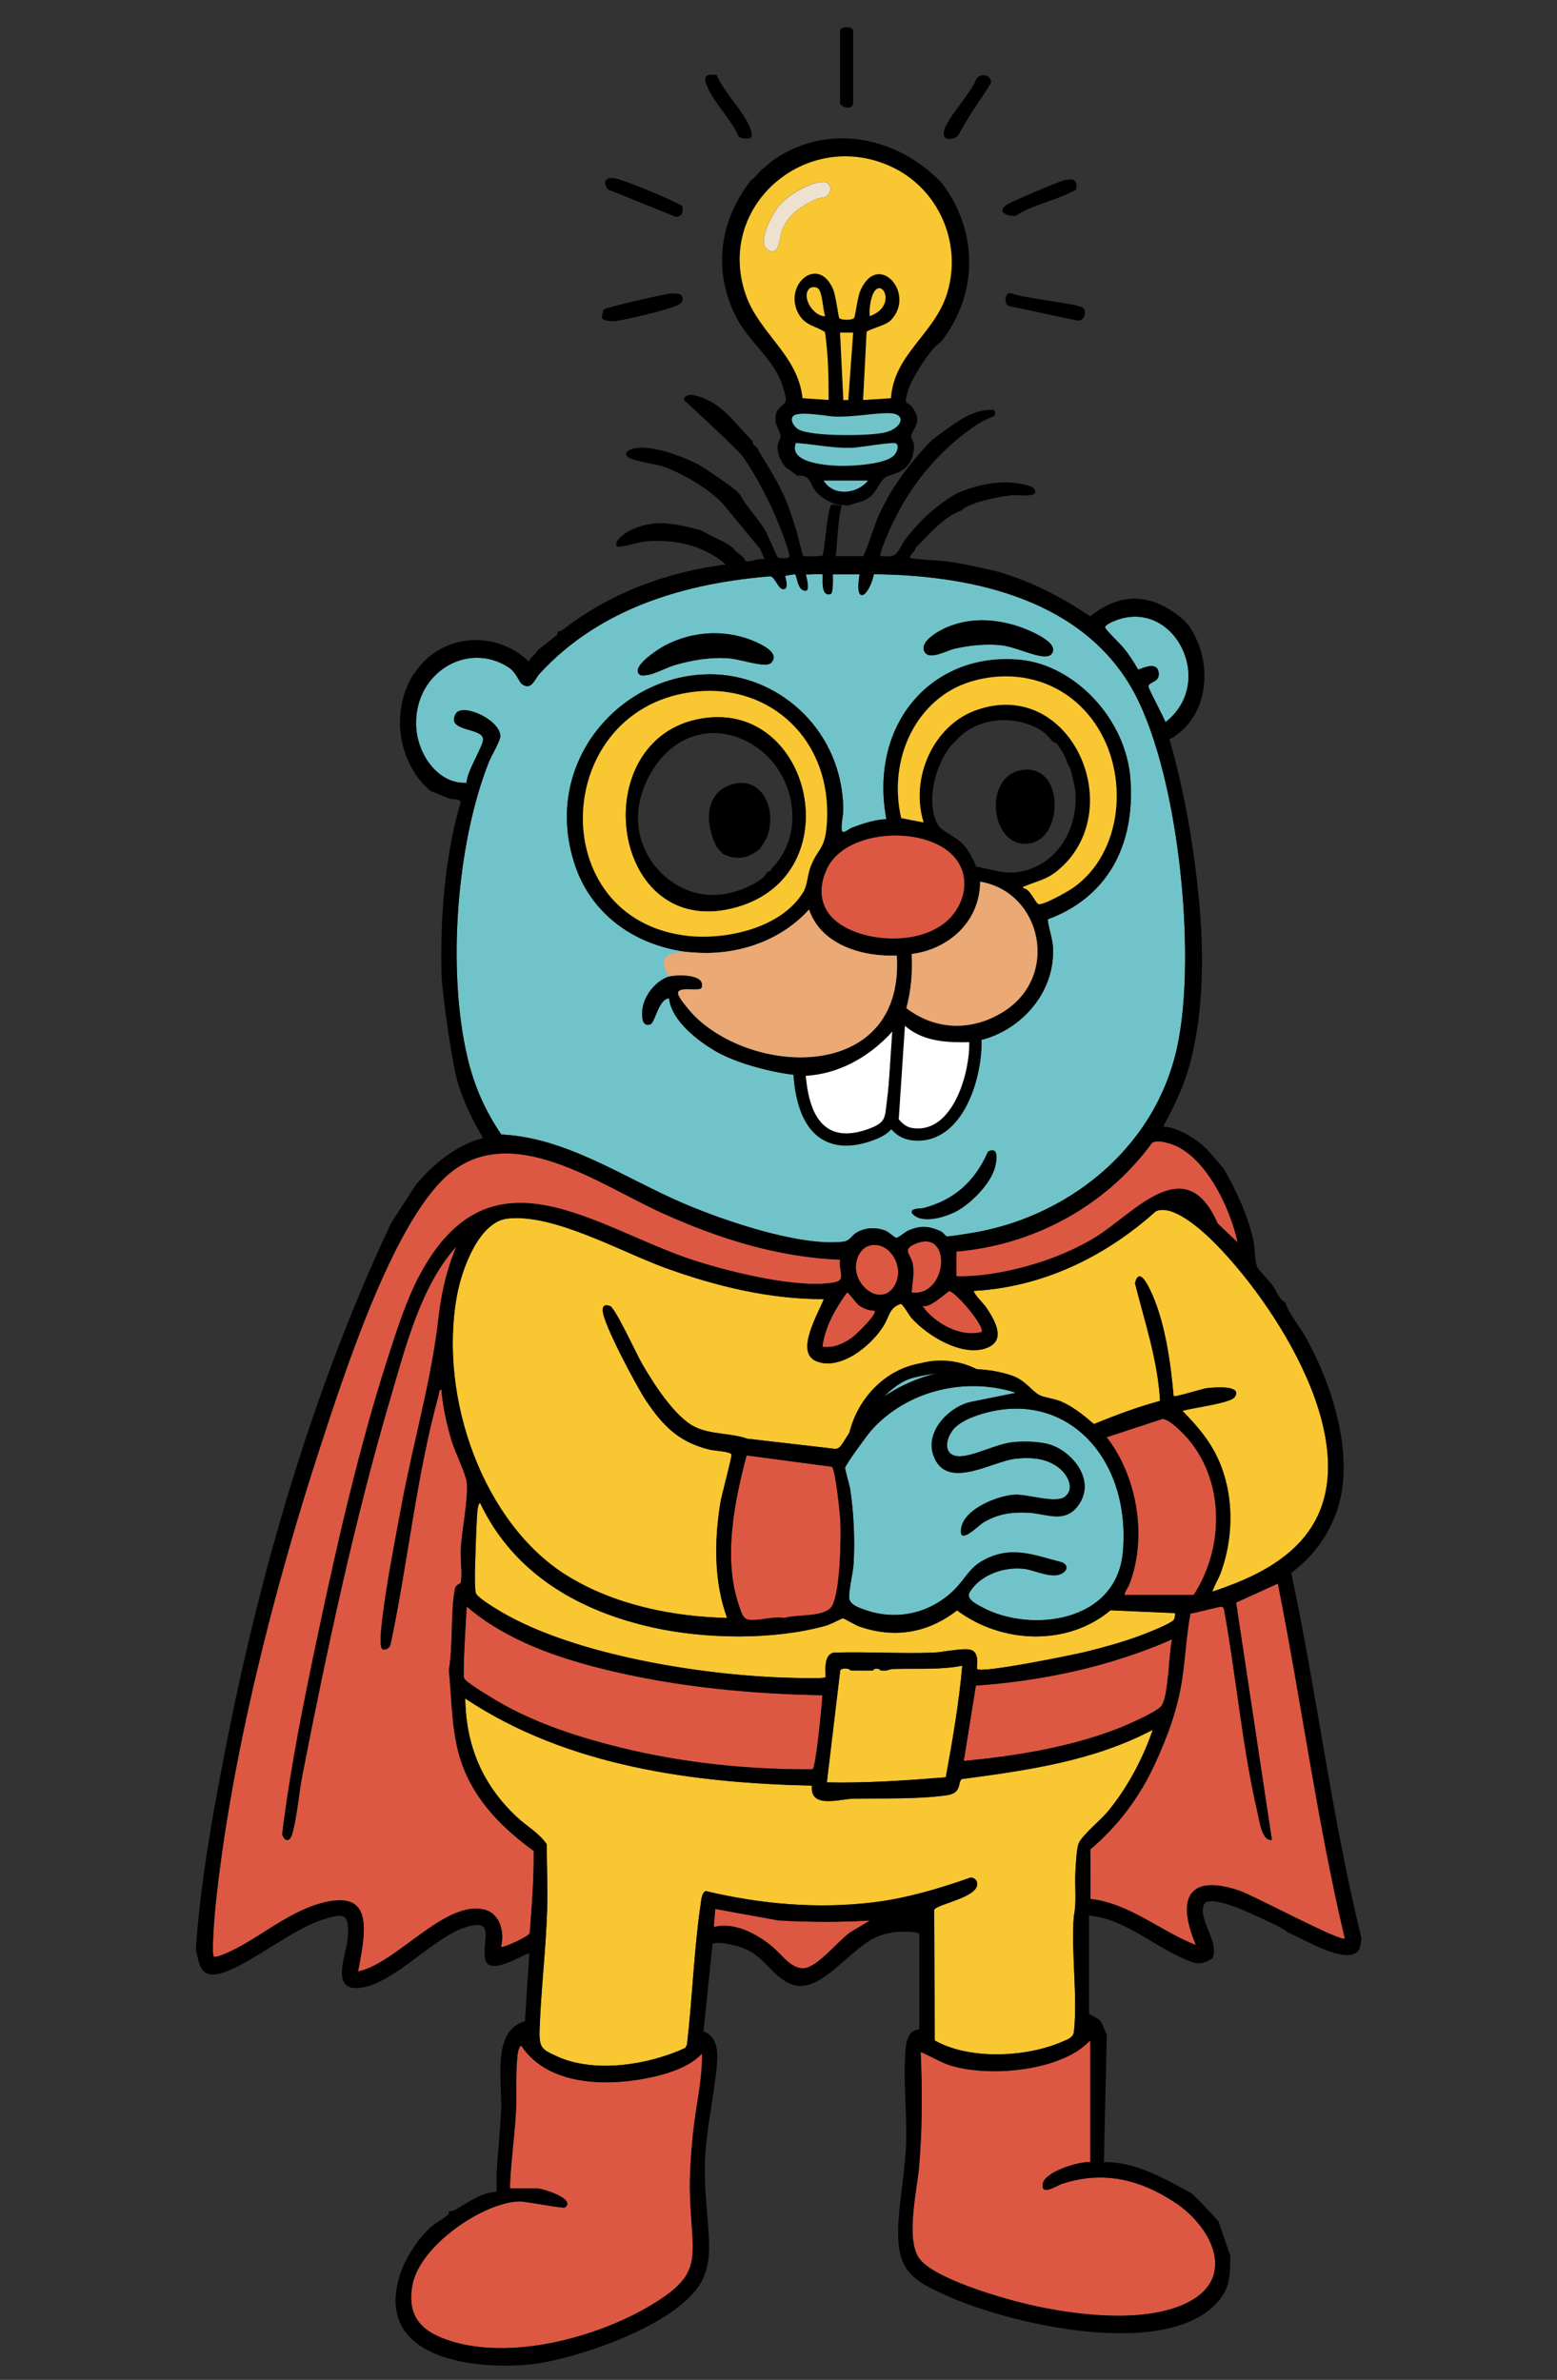 <svg xmlns="http://www.w3.org/2000/svg" id="Layer_1" data-name="Layer 1" viewBox="0 0 367.1 561.05"><rect x="0" y="0" width="367.1" height="561.05" fill="#333333" stroke="none"/><defs><style> .cls-1 { fill: none; } .cls-2 { fill: #eee1d0; } .cls-3 { fill: #eaa975; } .cls-4 { fill: #c25234; } .cls-5 { fill: #f8c731; } .cls-6 { fill: #dd5843; } .cls-7 { fill: #70c4c9; } .cls-8 { fill: #fff; } </style></defs><g><path d="M204,117.88c2.7-1.42,3.07-3.93,4.52-5.16,1.19-1.01,3.66-.82,5.41-2.91,1.19-1.43,1.71-3.37,1.53-5.21-.06-.6-.61-1.17-.62-1.57-.02-1.79,2.88-3.29.43-6.77-1.48-2.1-2.33-.23-1.15-4.28.8-2.73,5.24-9.82,7.55-11.24.12-.07.22-.31.39-.39,8.65-11.23,8.55-25.98,0-37.2-.12-.13-.26-.26-.39-.39-10.64-10.88-27.14-13.91-39.87-4.65-.14.1-.24.28-.39.39-.66.48-1.21,1.15-1.94,1.55-.79.87-1.24,1.65-2.32,2.33-7.47,9.53-9.18,21.15-3.69,32.17,3.07,6.16,9.14,10.12,11.05,16.45.27.91.91,2.65.79,3.49-.1.73-1.96,1.73-2.26,2.8-.79,2.81.83,3.86.98,5.4.07.68-.57,1.52-.66,2.31-.21,1.97.69,3.7,1.91,5.19.91.58,1.81,1.33,2.71,1.94,3.22-.18,2.78,1.67,4.26,3.58,1.21,1.56,3.18,2.61,5.04,3.22l2.78.26c.17-.24,3.07-.86,3.93-1.3Z"></path><path d="M160.13,48.19c.23.13.63.25.77.39.17,1.34-.02,2.57-1.59,2.53l-15.98-6.45c-1.39-1.81-.5-3.07,1.8-2.58,2.57.55,12.61,4.73,15,6.11Z"></path><path d="M201.16,24.36c-.33,1.93-3.1.66-3.1,0V7.31c0-1.18,3.1-1.18,3.1,0v17.05Z"></path><path d="M225.94,31.92c-.06.11-.31.22-.39.39-1.7.83-3.5.72-2.94-1.55.73-2.95,6.35-8.83,7.58-12.1.95-1.6,3.51-.97,3.5.67,0,.49-4.05,6.31-4.69,7.35-.32.53-2.15,3.47-3.07,5.24Z"></path><path class="cls-5" d="M210.05,93.89l-6.56.41.83-16.03c.2-.57,4.39-1.46,5.63-2.7,6.25-6.25-3.01-16.69-7.14-6.95-.62,1.46-1.16,5.95-1.42,6.33-.39.58-3.14.58-3.53,0-.2-.29-.77-5.19-1.42-6.72-3.58-8.45-12.17-.74-7.98,6.05,1.58,2.55,3.92,2.56,6.06,4.01.75,5.29.87,10.67.85,16.01l-6.16-.43c-1.05-10.17-10.22-15.25-13.38-24.38-7.24-20.91,14.24-39.31,34.13-30.28,11.24,5.1,16.96,17.94,13.39,29.81-2.94,9.76-12.58,14.37-13.28,24.87ZM194.07,42.88c-3.18.05-8.25,3.11-10.32,5.52-1.51,1.75-5.25,8.46-2.95,10.29,2.89,2.31,3-2.77,3.53-4.29,1.32-3.79,4.82-6.03,8.31-7.57.55-.24,1.3-.12,1.92-.41,1.7-.79,1.71-3.59-.49-3.55Z"></path><path class="cls-7" d="M186.89,98.23c.97-1.52,8-.1,9.8-.03,4.54.18,8.72-.79,12.8-.8,4.41,0,3.37,3.54-.87,4.56-3.59.86-17.3,1-20.37-.73-.91-.52-1.99-2-1.36-3Z"></path><path class="cls-7" d="M187.67,104.44c4.54.29,8.65,1.29,13.32,1.12,1.72-.06,9.59-1.47,10.26-1.01.91.62.1,2.28-.6,2.93-2.18,2.05-10.19,2.46-13.19,2.33-3.01-.13-11.63-.8-9.8-5.38Z"></path><path class="cls-7" d="M204.65,113.29c-2.53,3.21-8.2,3.8-10.45,0h10.45Z"></path><path d="M160.51,69.5c1.08,1.09.13,2.13-1.07,2.61-2.53,1.02-11.5,3.22-14.25,3.56-.79.1-2.98.07-3.26-.74-.08-.23.29-1.85.39-1.94.58-.57,14.24-3.64,15.79-3.8.55-.06,2.1,0,2.41.31Z"></path><path d="M255.36,72.6c.89.87.39,3.04-1.27,2.99l-16.27-3.45c-1.19-.63-.99-3.32.65-3.01,2.41,1.18,15.78,2.4,16.89,3.47Z"></path><path d="M239.49,50.9c-2.21.09-4.55-.99-2.08-2.67.99-.67,12.03-5.36,13.3-5.67,2.25-.53,3.27-.53,3.06,2.09-3.9,2.41-10.77,3.69-14.28,6.25Z"></path><path d="M177.16,32.3c-.27.57-2.46.47-3-.1-1.64-3.87-5.65-7.82-7.28-11.51-1.1-2.49-.9-3.31,2.07-3.04,1.69,4.03,5.97,8.11,7.64,11.92.31.7.89,2.04.56,2.73Z"></path><path class="cls-2" d="M194.07,42.88c2.2-.03,2.19,2.77.49,3.55-.62.28-1.37.16-1.92.41-3.49,1.53-6.99,3.77-8.31,7.57-.53,1.52-.64,6.6-3.53,4.29-2.3-1.84,1.45-8.55,2.95-10.29,2.07-2.4,7.14-5.47,10.32-5.52Z"></path><polygon class="cls-5" points="201.16 78.42 200 94.31 198.84 94.31 198.06 78.41 201.16 78.42"></polygon><path class="cls-5" d="M192.94,68.05c1.04,1.06,1.03,5.06,1.64,6.49-2.69.19-5.73-4.48-3.78-6.49.47-.48,1.66-.49,2.14,0Z"></path><path class="cls-5" d="M205.04,74.54c-.03-.69-.03-1.39.04-2.08,1.11-10.01,7.81-.69-.04,2.08Z"></path><path class="cls-1" d="M205.08,72.46c-.08.7-.07,1.39-.04,2.08,7.85-2.77,1.16-12.1.04-2.08Z"></path><path class="cls-1" d="M195.36,94.3c.01-5.33-.11-10.72-.85-16.01-2.14-1.45-4.48-1.46-6.06-4.01-4.2-6.79,4.4-14.5,7.98-6.05.65,1.53,1.22,6.43,1.42,6.72.39.57,3.14.58,3.53,0,.26-.38.8-4.87,1.42-6.33,4.13-9.74,13.39.7,7.14,6.95-1.24,1.24-5.43,2.13-5.63,2.7l-.83,16.03,6.56-.41c.71-10.51,10.35-15.11,13.28-24.87,3.57-11.87-2.15-24.71-13.39-29.81-19.88-9.02-41.37,9.37-34.13,30.28,3.16,9.14,12.33,14.21,13.38,24.38l6.16.43Z"></path><polygon class="cls-1" points="198.84 94.31 200 94.31 201.16 78.42 198.06 78.41 198.84 94.31"></polygon><path class="cls-1" d="M190.8,68.05c-1.95,2.01,1.08,6.68,3.78,6.49-.61-1.43-.6-5.43-1.64-6.49-.48-.49-1.67-.48-2.14,0Z"></path></g><g><g><g><g><path class="cls-7" d="M202.67,135.38c-1.33,7.66,2.2,5.33,3.37-.02,21.37.19,47.8,5.07,60.42,26.25,11.33,19.01,15.85,63.51,11.06,85.3-5.43,24.7-26.85,40.37-48.76,43.8-.93.15-5.05.84-5.52.74-.4-.09-.83-.9-1.37-1.15-2.82-1.32-4.82-1.47-7.72-.22-.77.33-2.34,1.76-2.88,1.72-.31-.02-1.73-1.39-2.55-1.7-2.11-.81-4.53-.75-6.53.33-1.6.87-1.67,2.1-3.53,2.3-10.15,1.11-27.85-4.91-37.48-9.03-14.07-6.03-27.54-15.52-43-16.26-3.79-5.59-6.37-11.35-7.97-18.13-4.82-20.43-2.63-50.25,5.03-69.62.59-1.48,2.87-5.23,2.73-6.34-.51-3.99-9.16-7.66-10.56-5.03-2.31,4.31,6.45,3.1,6.49,6,.02,1.56-3.98,7.82-3.89,10.23-6.68.39-11.76-6.73-11.91-13.7-.27-12.43,12.23-19.71,21.75-13.55,2,1.29,2.37,3.42,3.33,4.07,2.14,1.44,2.88-1.28,4.05-2.55,14.36-15.65,34.64-21.33,54.3-22.95,1.27.01,1.99,3.47,3.41,3,1.16-.38.07-2.99.19-3.09.09-.08,2.14-.41,2.25-.39.56.06.51,3.81,2.48,3.89,1.35.05.04-3.75.18-3.88.62.11,3.72-.16,3.86,0,.27.3-.69,5.3,1.89,4.68.75-.18.55-3.91.56-4.67h6.32ZM247.85,154.27c2.62-2.85-6.37-6.18-7.98-6.68-5.51-1.74-11.16-1.99-16.58.28-1.6.67-6.9,3.4-5.2,5.94,1.22,1.83,5.17-.47,6.97-.88,3.47-.79,7.18-1.19,10.73-.84s7.31,2.41,10.27,2.64c.54.04,1.41-.04,1.8-.46ZM181.88,156.21c1.98-2.19-2.06-4.11-3.43-4.74-6.92-3.2-15.02-2.81-21.76.76-1.21.64-8.68,5.32-5.6,6.99,2.57.27,5.32-1.62,7.99-2.41,3.93-1.16,8.09-1.86,12.18-1.65,2.82.14,6.5,1.5,9.14,1.55.43,0,1.18-.15,1.48-.48ZM230.05,245.44c9.52-1.69,18.67-10.56,18.23-21.9-.09-2.3-1.03-4.54-1.26-6.81,13.79-5.04,20.68-17.12,19.5-33.11-1.06-14.32-13.31-26.93-26.14-28.09-20.47-1.86-35.59,14.95-31.4,37.58-2.81.13-5.52,1.04-8.16,2.03-.84.31-2.22,1.78-2.37.49-.16-1.38.4-3.35.37-5.05-.31-17.96-14.36-30.87-30-31.58-21.94-.99-41.59,20.64-33.18,45.17,7.94,23.14,40.14,26.84,55.09,10.26,3.03,8.67,13.09,11.13,20.71,10.85,1.75,29.2-32.46,28.75-47.37,14.54-.86-.82-4.41-4.76-4.21-5.81.3-1.56,5.25-.09,5.59-1.22.96-3.27-5.97-3.05-7.63-2.59-2.85.78-5.79,4.15-6.3,7.38-.25,1.57-.34,4.58,1.77,3.93,1.19-.37,1.95-6.07,4.46-6.15.6,5.42,7.08,10.23,11.22,12.6,5.76,3.3,17.66,6.19,24.08,5.64,1.14-.1.77-.71,1.08-.8,2.53-.69,2,1.11,2.64,2.81,3.19,8.46,9.32,10.77,17.29,9.96,9.27-.94,16.6-9.75,15.99-20.13ZM232.94,271.5c-3.16,7.22-8.14,11.41-15.16,13.29-.75.2-3.06-.08-2.82,1.13,2.06,2.74,7.42,1.15,10.06-.12,3.51-1.68,8.53-6.55,9.6-10.7.5-1.92.75-4.92-1.68-3.6Z"></path><path class="cls-5" d="M285.83,375.24c.54-1.58,1.44-2.96,2.02-4.55,3.4-9.32,3.06-20.57-1.88-29.13-1.98-3.44-4.49-6.19-7.16-8.94,2.15-.73,11.27-1.76,12.31-3.27,2.07-3.02-5.53-2.25-6.78-2.06-1.09.17-7.36,2.15-7.63,1.84-.7-8.07-2.11-18.16-5.67-25.32-.86-1.74-2.61-4.84-3.44-1.28,2.31,9.14,5.37,18.14,5.91,27.73-5.3,1.4-10.48,3.38-15.59,5.45-2.43-2.06-4.9-4.11-7.79-5.33-1.51-.64-3.93-.93-5-1.46-1.76-.86-3.32-3.49-6.39-4.57-12.13-4.27-28.24.35-36.77,10.79-.99,1.22-3.33,5.47-4.02,6.02-.34.27-.65.43-1.07.4l-20.68-2.39c-3.99-1.41-8.61-.89-12.5-2.86-4.64-2.35-9.69-10.23-12.41-14.97-1.2-2.09-6.25-13.06-7.47-13.46-1.09-.36-1.76-.19-1.72,1.09.11,3.13,8.02,17.89,10.1,21.04,4.22,6.39,8.12,10.09,15.3,11.78.99.23,4.81.4,4.97,1.11.12.57-2.34,9.6-2.63,11.39-1.45,8.95-1.53,18.61,1.59,27.14-12.79-.31-26.54-3.03-37.78-10.01-19.63-12.19-30.32-41.87-25.92-65.96,1.16-6.35,5.22-17.44,11.95-18.19,10.84-1.21,26.67,7.81,37.18,11.63,11.95,4.34,24.75,7.43,37.37,7.36-1.32,3.46-6.82,12.49-1.83,14.61,5.6,2.38,13.01-3.51,16.01-8.45,1.3-2.14,1.23-4.09,3.9-5.02.53-.1,2.07,2.74,2.61,3.33,3.97,4.38,12.01,9.15,17.66,7.07,4.85-1.79,1.92-6.67-.16-9.73-.4-.59-3.15-3.34-2.75-3.75,15.82-.86,30.64-7.8,42.83-18.76,3.77-1.74,10.17,3.85,12.96,6.55,14.34,13.86,38.45,49.76,22.28,69.95-5.56,6.95-14.09,10.54-21.93,13.17Z"></path><path class="cls-6" d="M198.11,296.97c-.53,2.48,1.53,4.78-1.31,5.33-8.37,1.62-24.73-2.44-33.07-5.14-23.23-7.5-48-28.21-64.84,3.56-3.16,5.95-5.5,13.38-7.6,19.9-6.59,20.55-11.65,42.66-16.16,63.92-3.35,15.8-6.61,31.75-8.59,47.84.41,1.59,1.67,2.04,2.28.22,1.11-3.32,1.69-10.07,2.45-13.96,5.8-29.65,12.31-60.21,20.79-89.03,3.61-12.27,7.17-26.47,15.53-35.74-2.27,5.48-3.52,10.88-4.2,16.86-1.69,14.81-5.93,29.19-8.67,43.9-1.62,8.72-3.6,18.7-4.63,27.44-.12,1.06-.8,6.54.17,6.76.88.2,1.73-.39,1.88-1.39,4.06-19.18,6.06-39.64,11.27-58.47.12-.44.13-1.44.67-1.39.29,3.93,1.26,8.18,2.36,11.93.74,2.52,3.42,8,3.62,9.95.39,3.85-1.15,11.24-1.41,15.51-.13,2.18.39,6.32,0,8.06-.11.49-1.17.35-1.41,1.64-1.05,5.87-.38,13-1.4,18.98.72,7.34.58,14.9,2.98,21.88,3.12,9.08,9.87,15.6,17.02,20.82.07,6.49-.44,12.94-.94,19.4-.32.82-6.43,3.6-6.78,3.19.95-3.53-.31-7.84-3.84-8.74-9.33-2.39-20.79,12.7-29.84,14.56,1.84-9.7,3.79-19.53-8.78-16.08-8.68,2.38-15.83,9.46-23.6,12.29-.56.2-1.04.42-1.65.31-.58-.66.22-10.11.39-11.77,3.56-34.78,13.83-75.15,24.6-108.07,5.75-17.58,17.05-52.63,29.92-64.22,14.85-13.37,35.89,1.99,50.7,8.7,13.5,6.12,27.38,10.46,42.09,11.06Z"></path><path class="cls-5" d="M191.44,420.97c-.58,5.53,6.59,3.14,9.64,3.08,7.22-.14,14.91.17,22.08-.8,3.8-.52,2.55-3.17,3.63-3.83,15.28-2.04,31.01-4.21,45-11.62-2.34,6.91-6.16,13.96-10.69,19.38-1.58,1.89-6.21,5.69-6.84,7.56-.42,1.25-.63,5.03-.71,6.58-.18,3.48.34,7.02-.37,10.44-.67,8.53.94,18.86.03,27.16-.16,1.49-1.54,1.88-2.74,2.4-8.47,3.71-21.91,4.36-30.09-.29l-.12-30.75c.43-1.4,10.39-2.86,10.14-6.24-.07-.87-.83-1.45-1.58-1.4-7.4,2.6-15.07,4.88-22.82,5.83-13.25,1.62-26.61.44-39.58-2.65-.97.25-1.11,2.3-1.25,3.28-1.56,10.68-1.92,22.11-3.2,32.89l-.35.78c-8.66,4.05-21.44,6.07-30.27,2.03-3.57-1.63-4.28-1.96-4.13-6.32.33-9.4,1.49-18.89,1.78-28.25.16-5.13-.09-10.31-.09-15.44-1.88-2.75-4.78-4.28-7.11-6.48-7.8-7.36-11.92-16.34-12.11-27.89,24.08,16.06,54,19.93,81.75,20.54Z"></path><path class="cls-6" d="M120.22,515.91c.17-5.9,1.05-11.76,1.4-17.64.26-4.46-.09-9.09.36-13.56.09-.88.24-1.9.88-2.51,6.6,10.13,21.89,9.66,31.83,7.25,3.66-.89,8.11-2.42,10.8-5.32.14,6.22-1.44,12.31-2.06,18.46-.47,4.72-.91,10.34-.74,15.06.52,14.98,3.56,18.38-9.94,26.23-12.77,7.42-32.55,12.5-46.63,7.96-6.13-1.97-10.31-5.27-8.89-13.09,1.72-9.48,17-19.68,25.29-19.77,1.64-.02,10.28,1.76,10.72,1.42,2.64-2.08-5.43-4.48-6.51-4.48h-6.49Z"></path><path class="cls-6" d="M257.06,509.71c-2.47-.24-10.93,2.24-11.24,5.25-.29,2.77,3.38.27,4.5-.1,9.55-3.15,18.23-1.23,26.71,4.37,8.99,5.94,14.87,18.31,2.13,23.99-10.25,4.56-26.14,2.51-36.84.01-5.7-1.33-22.18-6-25.61-10.85-3.24-4.58-.47-16.15,0-21.7.75-8.98.76-17.92.36-26.93,2.64,1.06,4.83,2.61,7.65,3.37,8.46,2.3,21.81,1.26,29.43-3.69,1.08-.7,1.96-1.53,2.92-2.39v28.68Z"></path><path class="cls-6" d="M301.27,373.31c5.56,27.83,9.26,56.14,15.79,83.69-1.15.75-21.32-10.07-24.72-11.25-11.16-3.84-15.46.7-10.36,12.8-8.42-3.33-15.71-9.85-24.87-10.89l-.02-11.69c6.48-5.47,11.62-12.28,15.32-20.36,3.02-6.6,5.3-12.81,6.37-20.09.73-5.02.97-10.18,1.9-15.15,1.05-.04,7.01-1.73,7.43-1.61.25.07.43.34.49.62,2.89,15.83,4.25,32.22,7.89,47.87.48,2.06,1.05,6.87,3.4,6.51l-8.44-55.96,9.85-4.49Z"></path><path class="cls-7" d="M239.51,328.36l-10.52,2.13c-5.29,1.05-11.87,7.65-8.36,13.88,3.62,6.44,13.51.12,18.75-.47,3.73-.42,7.64-.19,10.67,2.46,1.68,1.47,3.35,4.56,1.13,6.41-2.15,1.79-8.75-.53-11.86-.41-3.78.15-12.08,3.24-12.73,8.05-.55,4.07,4.09-.8,5.31-1.52,3.45-2.03,6.72-2.48,10.61-2.27,4.24.23,8.56,2.64,11.73-1.74,4.27-5.9-1.44-12.69-6.67-14.32-2.43-.76-6.05-.82-8.58-.59-4.07.37-9.24,3.3-12.7,3.34s-3.67-3.19-1.87-5.87c1.24-1.84,3.83-3.01,5.78-3.69,20.33-7.07,36.45,9.27,34.56,31.97-1.41,16.94-21.85,19.21-33.05,13.26-1.25-.66-4.07-1.99-3.1-3.59,2.62-4.31,8.32-6.05,12.78-5.55,2.65.29,6.93,2.67,9.32.9,1.09-.81.93-1.82-.23-2.41-6.77-1.72-12.06-4.16-18.8-.41-3.08,1.71-4.23,4.37-6.55,6.72-5.65,5.72-13.68,7.48-20.98,4.95-1.34-.46-3.92-1.24-3.95-2.99-.04-2.01.94-5.8,1.07-8.16.3-5.54.02-11.85-.81-17.31-.16-1.07-1.26-4.71-1.2-5.1.11-.8,5.36-7.93,6.26-8.94,8.62-9.51,22.44-12.51,34-8.75Z"></path><path class="cls-6" d="M193.9,399.65c-.1,2.12-1.54,17.25-2.34,17.46-15.39.09-30.74-1.52-45.74-5.24-9.23-2.29-18.88-5.41-27.32-10.13-1.53-.85-8.01-4.71-8.81-5.77-.18-.24-.36-.43-.36-.77-.01-5.49.41-10.99.71-16.47,9.33,8.01,21.52,12.14,32.97,14.93,16.55,4.03,33.95,5.68,50.89,5.99Z"></path><path class="cls-5" d="M277.06,380.28c.04.5-.04,1-.23,1.45-.43,1.01-7.18,3.56-8.61,4.08-3.96,1.43-8.13,2.57-12.2,3.58-3.06.76-24.65,5.15-25.62,4.07-.25-.28.73-3.71-1.38-4.48-1.67-.61-6.84.54-8.95.62-7.82.28-15.69-.25-23.51,0-2.75.57-1.69,5.54-1.94,5.8-.42.46-10.31.08-11.77.01-19.45-.87-49.33-5.67-66.23-16.37-.98-.62-4.29-2.64-4.46-3.6-.38-2.18-.08-7.94-.01-10.48.07-2.71.2-5.79.39-8.45.03-.4.19-2.15.67-2.19,8.14,17.16,24.01,25.62,40.64,29.33,12.43,2.77,28.48,3.03,40.83-.39,1.2-.33,3.71-1.7,4.03-1.76.21-.04,3.02,1.62,3.78,1.89,8.15,2.89,16.18,1.7,23.17-3.76,10.45,7.83,25.92,8.57,36.19-.02l15.21.67Z"></path><path class="cls-6" d="M176.03,343.11l20.15,2.68c.83,1.09,1.84,10.65,1.94,12.58.22,4.45-.02,16.35-1.85,20.07-1.46,2.97-8.58,2.06-11.32,2.99-2.73-.48-5.85.76-8.44.41-1.41-.19-1.82-2.01-2.27-3.31-3.83-11.12-1.11-24.43,1.79-35.44Z"></path><path class="cls-6" d="M276.35,386.48c-.82,3.37-.79,13.21-2.5,15.64-1.04,1.49-8.5,4.7-10.49,5.46-11.47,4.42-24.04,6.39-36.13,7.57l2.86-17.77c15.76-1.12,31.59-4.47,46.26-10.9Z"></path><path class="cls-5" d="M194.95,420.19c9.36.21,18.71-.46,28.04-1.2,1.59-8.7,3.11-17.46,3.89-26.31-5.34,1.04-10.75.61-16.14.77l-12.62-.13-3.17,26.87Z"></path><path class="cls-6" d="M265.13,376.02c.16-1.01.84-1.72,1.22-2.72,4.22-11.18,1.66-25.41-5.43-34.48l13.16-4.31c1.21,0,3.21,1.83,4.19,2.76,10.39,9.87,10.92,26.77,3.17,38.74h-16.32Z"></path><path class="cls-6" d="M225.48,295.03c17.62-1.43,34.96-10.32,46.12-25.59,1.13-.76,2.88-.23,4.13.13,8.15,2.38,14.28,14.84,16.07,23.33l-4.71-4.48c-7.59-17.46-19.67-2.37-28.74,3.2-4.93,3.03-10.48,5.28-15.95,6.8-5.42,1.5-11.38,2.61-16.92,2.44v-5.81Z"></path><path class="cls-7" d="M268.32,157.83c-.93-1.66-2.18-3.57-3.36-5.02-.78-.96-4.14-4.18-4.39-4.84-.23-.6,1.89-1.47,2.36-1.65,13.88-5.49,24,14.53,11.85,23.93-.45-1.33-3.95-7.7-4-8.38-.08-1.1,2.52-.93,2.43-3-.16-3.56-4.64-.85-4.88-1.03Z"></path><path class="cls-6" d="M205.13,452.75l-4.67,2.78c-2.88,2.08-7.8,8.29-10.93,8.48-3.12.19-5.36-3.48-7.79-5.39-3.73-2.94-8.8-5.56-13.45-4.33l.35-4.26,14.92,2.71c7.19.42,14.36.44,21.57.01Z"></path><path class="cls-6" d="M205.39,293.56c4.59-.84,8.21,5.54,5.35,9.8-3.46,5.16-10.91-1.28-8.48-7.04.61-1.45,1.64-2.48,3.13-2.75Z"></path><path class="cls-6" d="M206.18,308.98c.78.82-4.52,5.81-5.29,6.36-2.12,1.5-4.42,2.52-6.99,2.16.59-4.75,3.15-9.11,5.79-12.79.41-.12,2.06,2.48,2.86,3.04,1.04.73,2.4,1.24,3.63,1.23Z"></path><path class="cls-6" d="M231.44,314.01c-4.96,1.32-10.94-1.93-14.03-6.19,1.64.93,6.07-3.5,6.43-3.44,1.61.27,8.43,8.35,7.61,9.63Z"></path><path class="cls-6" d="M214.95,304.72c.12-2.11.59-4.21.32-6.36-.33-2.64-2.67-3.6.14-4.95,9.26-4.43,8.16,12.38-.46,11.31Z"></path><path class="cls-4" d="M203.02,393.84h-1.4c.44,0,.96,0,1.4,0Z"></path><path d="M230.05,245.44c.61,10.38-6.72,19.19-15.99,20.13-7.97.81-14.1-1.5-17.29-9.96-.64-1.7-.12-3.5-2.64-2.81-.31.08.06.7-1.08.8-6.41.55-18.32-2.34-24.08-5.64-4.14-2.37-10.62-7.18-11.22-12.6-2.51.08-3.26,5.78-4.46,6.15-2.11.66-2.02-2.36-1.77-3.93.51-3.24,3.44-6.6,6.3-7.38,1.66-.45,8.59-.68,7.63,2.59-.33,1.13-5.29-.34-5.59,1.22-.2,1.05,3.35,4.99,4.21,5.81,14.92,14.21,49.13,14.66,47.37-14.54-7.62.29-17.68-2.18-20.71-10.85-14.95,16.58-47.15,12.87-55.09-10.26-8.41-24.53,11.24-46.16,33.18-45.17,15.64.71,29.69,13.63,30,31.58.03,1.7-.53,3.67-.37,5.05.15,1.29,1.53-.17,2.37-.49,2.64-.99,5.35-1.9,8.16-2.03-4.19-22.63,10.93-39.44,31.4-37.58,12.83,1.16,25.08,13.78,26.14,28.09,1.18,16-5.71,28.07-19.5,33.11.23,2.27,1.17,4.51,1.26,6.81.44,11.34-8.71,20.2-18.23,21.9ZM241.27,209.39c1.52.04,2.73,3.26,3.51,3.71.9.52,7.03-2.97,8.18-3.77,11.85-8.27,13.42-26.93,5.14-38.87-6.88-9.92-18.46-13.01-29.19-9.78-12.78,3.85-19.67,18.17-16.44,32.19l5.28,1.02c-3.27-10.69,2.44-22.77,12.09-26.36,22.68-8.43,36.84,23.81,19.25,37.92-2.43,1.95-4.78,2.33-7.4,3.46-.32.14-.52-.03-.43.48ZM164.36,163.01c-34.44,3.3-36.58,53.77-2.2,57.62,8.73.98,21.85-1.64,27.19-10.26,1.06-1.72,1-4.11,1.8-6.15,1.77-4.47,3.39-3.79,3.8-10.14,1.28-19.76-13.4-32.72-30.59-31.07ZM225.83,174.13c-.13.11-.22.28-.35.39-4.57,3.97-7.66,14.53-4.21,20.15.72,1.17,4.4,2.81,5.84,4.4,1.21,1.34,2.36,3.46,3,5.21,5.32,1.01,8.25,2.5,13.61.26,6.64-2.77,10.4-10.13,9.84-17.83-.06-.88-1.18-6.44-1.77-6.38-.42-1.69-1.6-3.74-2.66-5.02-.3-.36-.79-.34-.85-.41-1.06-1.17-1.77-2.16-3.38-3.05-5.93-3.29-14.12-2.79-19.08,2.28ZM224.23,216.15c3.33-3.69,4.41-9.27,1.24-13.53-6.07-8.15-26.04-7.55-30.53,2.3-2.65,5.81-.91,10.73,4.21,13.59,6.98,3.9,19.3,4.04,25.09-2.37ZM214.95,224.89c.23,4.45-.12,8.52-1.25,12.78,6.98,5.32,15.54,5.45,22.89.84,13.42-8.41,9.02-28.21-5.49-30.68-.09,9.88-7.94,16.05-16.14,17.05ZM204.43,249.3c-.78.51-4.5,1.9-4.76,2.31-.59.95.58,4.03,1.1,5.03,3.81,7.32,14.03,6.44,19.75,2.49,4.25-2.93,6.03-7.89,6.36-13.31-.45.04-.96-.07-1.4,0-4.72.23-9.77-1.42-13.51-4.62-1.55,1.94-3.11,4.11-4.9,5.79-.59.55-2.09,1.95-2.64,2.32Z"></path><path d="M181.88,156.21c-.3.33-1.05.49-1.48.48-2.64-.04-6.32-1.4-9.14-1.55-4.08-.21-8.25.5-12.18,1.65-2.67.79-5.43,2.68-7.99,2.41-3.08-1.66,4.4-6.35,5.6-6.99,6.73-3.57,14.84-3.95,21.76-.76,1.37.63,5.41,2.56,3.43,4.74Z"></path><path d="M247.85,154.27c-.39.42-1.25.5-1.8.46-2.96-.23-6.84-2.31-10.27-2.64s-7.25.05-10.73.84c-1.8.41-5.75,2.7-6.97.88-1.7-2.54,3.6-5.27,5.2-5.94,5.42-2.28,11.07-2.02,16.58-.28,1.61.51,10.6,3.84,7.98,6.68Z"></path><path d="M232.94,271.5c2.44-1.33,2.18,1.67,1.68,3.6-1.07,4.15-6.09,9.03-9.6,10.7-2.64,1.26-8,2.85-10.06.12-.24-1.21,2.07-.93,2.82-1.13,7.01-1.87,12-6.06,15.16-13.29Z"></path><path class="cls-5" d="M164.36,163.01c17.2-1.65,31.87,11.31,30.59,31.07-.41,6.35-2.04,5.67-3.8,10.14-.81,2.04-.74,4.43-1.8,6.15-5.34,8.62-18.46,11.23-27.19,10.26-34.38-3.84-32.23-54.31,2.2-57.62ZM166.81,169.2c-29.02,3.19-23.74,51.92,5.63,44.97,28.08-6.64,19.68-47.75-5.63-44.97Z"></path><path class="cls-5" d="M241.27,209.39c-.09-.51.11-.33.43-.48,2.62-1.14,4.96-1.51,7.4-3.46,17.59-14.11,3.43-46.35-19.25-37.92-9.65,3.59-15.36,15.67-12.09,26.36l-5.28-1.02c-3.24-14.02,3.66-28.34,16.44-32.19,10.73-3.23,22.31-.14,29.19,9.78,8.28,11.93,6.71,30.6-5.14,38.87-1.16.81-7.29,4.29-8.18,3.77-.78-.45-1.99-3.68-3.51-3.71Z"></path><path class="cls-3" d="M214.95,224.89c8.2-1,16.05-7.17,16.14-17.05,14.51,2.46,18.91,22.27,5.49,30.68-7.35,4.61-15.91,4.47-22.89-.84,1.13-4.26,1.48-8.33,1.25-12.78Z"></path><path class="cls-6" d="M224.23,216.15c-5.79,6.41-18.11,6.26-25.09,2.37-5.12-2.86-6.85-7.78-4.21-13.59,4.49-9.86,24.46-10.45,30.53-2.3,3.17,4.26,2.09,9.84-1.24,13.53Z"></path><path d="M166.81,169.2c25.31-2.78,33.72,38.33,5.63,44.97-29.37,6.95-34.65-41.78-5.63-44.97ZM153.9,181.49c-4.54,7.31-4.86,15.47.35,22.48.1.14.24.25.35.39.41.52.62.71,1.05,1.16.12.12.22.27.35.39,5.91,5.54,13.07,6.45,20.24,3.18,1.48-.67,4.19-2.08,4.67-3.56.14-.07.42-.05.69-.2.22-.12.26-.48.36-.58.13-.12.23-.26.35-.39,7.68-8.36,4.96-21.71-3.51-27.9-8.54-6.24-19.05-4.41-24.91,5.04Z"></path><path d="M246.41,183.18c4.01,4.15,2.58,14.7-3.65,15.66-8.18,1.26-10.57-12.03-4.77-16.12,2.49-1.76,6.2-1.84,8.42.46Z"></path><path d="M179.16,200.09c-2.67,2.34-5.67,2.79-8.77,1.16-.25-.23-1.11-1.21-1.4-1.55l-.35-.78c-2.19-4.6-2.4-10.91,2.44-13.39,6.44-3.3,11.44,2.29,10.38,9.53-.32,2.2-1.12,3.35-2.3,5.02Z"></path><path d="M161.27,94.3s9.9,9.08,13.48,12.83c3.58,3.75,5.67,6.15,5.67,6.15l-7.13-12.15-9.98-6.84h-2.05Z"></path></g><path class="cls-6" d="M204.43,249.3c-.78.51-4.5,1.9-4.76,2.31-.59.95.58,4.03,1.1,5.03,3.81,7.32,14.03,6.44,19.75,2.49,4.25-2.93,6.03-7.89,6.36-13.31-.45.04-.96-.07-1.4,0-4.72.23-9.77-1.42-13.51-4.62-1.55,1.94-3.11,4.11-4.9,5.79-.59.55-2.09,1.95-2.64,2.32Z"></path></g><path class="cls-7" d="M206.72,333.69s-.91-4.8,6.98-8.29c0,0,7.68-3.49,9.81-.34,0,0-9.31.21-16.78,8.63Z"></path><path d="M230.45,322.84c-3.66-1.86-7.66-2.5-11.57-1.86-.58.1-1.19.22-1.82.38-.71.14-1.31.27-1.89.43-7.16,1.94-13.02,8.2-14.92,15.96-.15.63.13,1.28.7,1.59.21.12.45.17.68.17.38,0,.76-.16,1.04-.45.62-.67,1.29-1.32,1.98-1.97-.02,0-.04-.01-.05-.02-.43-.23-.7-.74-.53-1.2,1.36-3.56,5.85-9.59,11.24-11.05.43-.12.89-.22,1.42-.32.48-.12.93-.21,1.37-.29,2.95-.49,5.96-.97,8.72.43.41.21.64.66.57,1.11-.01.09-.05.17-.08.25.91-.17,1.82-.34,2.74-.5.6-.11,1.07-.58,1.16-1.19.09-.61-.22-1.2-.76-1.48Z"></path></g><path class="cls-3" d="M163.42,224.53c10.07.85,20.49-2.53,27.32-10.1,3.03,8.67,13.09,11.13,20.71,10.85,1.75,29.2-32.46,28.75-47.37,14.54-.86-.82-4.41-4.76-4.21-5.81.3-1.56,5.25-.09,5.59-1.22.96-3.27-5.97-3.05-7.63-2.59,0,0-5.39-6.59,5.59-5.66Z"></path><g><path class="cls-1" d="M276.82,381.74c.2-.46.27-.95.23-1.45l-15.21-.67c-10.26,8.59-25.74,7.85-36.19.02-6.99,5.47-15.02,6.65-23.17,3.76-.76-.27-3.58-1.93-3.78-1.89-.33.06-2.83,1.43-4.03,1.76-12.35,3.41-28.41,3.16-40.83.39-16.63-3.71-32.5-12.16-40.64-29.33-.48.04-.64,1.79-.67,2.19-.19,2.66-.32,5.74-.39,8.45-.07,2.54-.36,8.3.01,10.48.17.96,3.48,2.98,4.46,3.6,16.9,10.7,46.78,15.49,66.23,16.37,1.46.07,11.35.44,11.77-.01.24-.27-.81-5.23,1.94-5.8,7.83-.24,15.69.28,23.51,0,2.11-.07,7.28-1.23,8.95-.62,2.11.77,1.13,4.2,1.38,4.48.97,1.09,22.56-3.31,25.62-4.07,4.07-1.01,8.24-2.15,12.2-3.58,1.43-.52,8.18-3.07,8.61-4.08Z"></path><path class="cls-1" d="M227.23,415.15c12.08-1.17,24.66-3.15,36.13-7.57,1.99-.77,9.45-3.98,10.49-5.46,1.71-2.43,1.68-12.27,2.5-15.64-14.67,6.44-30.5,9.78-46.26,10.9l-2.86,17.77Z"></path><path class="cls-1" d="M285.48,292.12c-2.79-2.7-9.19-8.29-12.96-6.55-12.19,10.97-27.02,17.9-42.83,18.76-.41.41,2.34,3.16,2.75,3.75,2.08,3.06,5.01,7.95.16,9.73-5.65,2.08-13.69-2.69-17.66-7.07-.53-.59-2.08-3.43-2.61-3.33-2.67.94-2.6,2.88-3.9,5.02-3,4.94-10.41,10.83-16.01,8.45-4.99-2.12.51-11.15,1.83-14.61-12.63.07-25.42-3.02-37.37-7.36-10.51-3.82-26.35-12.84-37.18-11.63-6.73.75-10.78,11.84-11.95,18.19-4.4,24.09,6.29,53.77,25.92,65.96,11.24,6.98,24.99,9.69,37.78,10.01-3.12-8.52-3.04-18.19-1.59-27.14.29-1.79,2.75-10.82,2.63-11.39-.15-.71-3.98-.88-4.97-1.11-7.18-1.68-11.08-5.39-15.3-11.78-2.08-3.16-9.99-17.92-10.1-21.04-.05-1.28.63-1.45,1.72-1.09,1.22.4,6.27,11.36,7.47,13.46,2.72,4.74,7.77,12.62,12.41,14.97,3.89,1.97,8.51,1.45,12.5,2.86l20.68,2.39c.42.03.74-.13,1.07-.4.69-.55,3.02-4.8,4.02-6.02,8.53-10.43,24.64-15.06,36.77-10.79,3.07,1.08,4.63,3.71,6.39,4.57,1.07.52,3.48.82,5,1.46,2.9,1.22,5.37,3.26,7.79,5.33,5.11-2.07,10.29-4.05,15.59-5.45-.55-9.59-3.6-18.59-5.91-27.73.83-3.56,2.58-.46,3.44,1.28,3.55,7.17,4.97,17.26,5.67,25.32.27.32,6.54-1.67,7.63-1.84,1.25-.19,8.85-.96,6.78,2.06-1.04,1.52-10.16,2.54-12.31,3.27,2.67,2.75,5.18,5.5,7.16,8.94,4.93,8.56,5.28,19.81,1.88,29.13-.58,1.58-1.48,2.96-2.02,4.55,7.84-2.63,16.37-6.22,21.93-13.17,16.17-20.2-7.94-56.09-22.28-69.95Z"></path><path class="cls-1" d="M278.27,337.28c-.98-.93-2.99-2.75-4.19-2.76l-13.16,4.31c7.09,9.07,9.65,23.3,5.43,34.48-.38,1-1.06,1.71-1.22,2.72h16.32c7.75-11.97,7.22-28.87-3.17-38.74Z"></path><path class="cls-1" d="M110.04,378.73c-.3,5.48-.72,10.98-.71,16.47,0,.34.18.53.36.77.8,1.06,7.28,4.91,8.81,5.77,8.44,4.71,18.09,7.84,27.32,10.13,14.99,3.72,30.34,5.34,45.74,5.24.8-.2,2.23-15.33,2.34-17.46-16.94-.31-34.34-1.96-50.89-5.99-11.45-2.79-23.64-6.93-32.97-14.93Z"></path><path class="cls-1" d="M176.51,381.85c2.59.34,5.71-.9,8.44-.41,2.74-.94,9.86-.03,11.32-2.99,1.84-3.73,2.07-15.62,1.85-20.07-.09-1.93-1.11-11.49-1.94-12.58l-20.15-2.68c-2.9,11-5.62,24.32-1.79,35.44.45,1.3.86,3.12,2.27,3.31Z"></path><path class="cls-1" d="M228.99,330.49l10.52-2.13c-11.55-3.75-25.38-.75-34,8.75-.91,1-6.15,8.13-6.26,8.94-.06.39,1.04,4.02,1.2,5.1.83,5.46,1.11,11.77.81,17.31-.13,2.36-1.11,6.15-1.07,8.16.04,1.75,2.62,2.53,3.95,2.99,7.3,2.53,15.33.78,20.98-4.95,2.32-2.35,3.47-5.01,6.55-6.72,6.75-3.75,12.03-1.31,18.8.41,1.17.58,1.32,1.6.23,2.41-2.39,1.77-6.66-.6-9.32-.9-4.46-.49-10.16,1.24-12.78,5.55-.97,1.6,1.85,2.92,3.1,3.59,11.2,5.94,31.64,3.68,33.05-13.26,1.89-22.7-14.23-39.03-34.56-31.97-1.96.68-4.54,1.85-5.78,3.69-1.8,2.67-1.7,5.91,1.87,5.87,3.46-.05,8.63-2.97,12.7-3.34,2.53-.23,6.16-.17,8.58.59,5.23,1.63,10.93,8.42,6.67,14.32-3.17,4.38-7.49,1.97-11.73,1.74-3.88-.21-7.16.24-10.61,2.27-1.22.72-5.86,5.59-5.31,1.52.65-4.81,8.95-7.9,12.73-8.05,3.11-.12,9.7,2.2,11.86.41,2.22-1.85.54-4.94-1.13-6.41-3.03-2.65-6.94-2.88-10.67-2.46-5.24.59-15.13,6.9-18.75.47-3.51-6.23,3.07-12.83,8.36-13.88Z"></path><path class="cls-1" d="M210.74,393.46c-.79.02-1.66.39-1.75.39-.47.01-.94-.01-1.4,0-.23-.61-1.52-.61-1.75,0-.93.03-1.87,0-2.81,0-.44,0-.96,0-1.4,0-.35,0-.71-.02-1.05,0-.47-.65-2.24-.63-2.46,0l-3.16,26.35c9.36.21,18.71-.46,28.04-1.2,1.59-8.7,3.11-17.46,3.89-26.31-5.34,1.04-10.75.61-16.14.77Z"></path><path class="cls-1" d="M183.55,452.74l-14.92-2.71-.35,4.26c4.64-1.23,9.72,1.39,13.45,4.33,2.43,1.91,4.67,5.57,7.79,5.39,3.13-.19,8.05-6.4,10.93-8.48l4.67-2.78c-7.21.43-14.38.41-21.57-.01Z"></path><path class="cls-1" d="M122.85,482.2c-.64.62-.79,1.63-.88,2.51-.44,4.47-.09,9.1-.36,13.56-.35,5.88-1.23,11.74-1.4,17.64h6.49c1.08,0,9.14,2.4,6.51,4.48-.44.35-9.08-1.43-10.72-1.42-8.29.09-23.57,10.29-25.29,19.77-1.42,7.82,2.77,11.11,8.89,13.09,14.08,4.54,33.86-.54,46.63-7.96,13.5-7.85,10.47-11.25,9.94-26.23-.16-4.72.27-10.34.74-15.06.61-6.15,2.2-12.24,2.06-18.46-2.69,2.9-7.14,4.43-10.8,5.32-9.94,2.41-25.23,2.88-31.83-7.25Z"></path><path class="cls-1" d="M224.71,487.12c-2.81-.76-5-2.31-7.65-3.37.4,9,.4,17.94-.36,26.93-.47,5.55-3.24,17.12,0,21.7,3.43,4.85,19.91,9.52,25.61,10.85,10.69,2.5,26.59,4.55,36.84-.01,12.75-5.67,6.86-18.05-2.13-23.99-8.48-5.6-17.16-7.52-26.71-4.37-1.12.37-4.79,2.87-4.5.1.31-3,8.77-5.49,11.24-5.25v-28.68c-.96.86-1.84,1.69-2.92,2.39-7.61,4.95-20.97,5.99-29.43,3.69Z"></path><path class="cls-1" d="M125.84,436.35c-7.15-5.22-13.9-11.74-17.02-20.82-2.4-6.99-2.27-14.54-2.98-21.88,1.03-5.98.35-13.11,1.4-18.98.23-1.29,1.3-1.15,1.41-1.64.39-1.73-.13-5.88,0-8.06.26-4.28,1.8-11.66,1.41-15.51-.2-1.95-2.88-7.43-3.62-9.95-1.1-3.75-2.07-8-2.36-11.93-.54-.05-.55.94-.67,1.39-5.2,18.83-7.2,39.29-11.27,58.47-.15,1-1,1.6-1.88,1.39-.97-.22-.3-5.71-.17-6.76,1.03-8.74,3.01-18.72,4.63-27.44,2.73-14.71,6.98-29.09,8.67-43.9.68-5.98,1.93-11.38,4.2-16.86-8.35,9.28-11.92,23.47-15.53,35.74-8.48,28.82-14.99,59.38-20.79,89.03-.76,3.89-1.34,10.64-2.45,13.96-.61,1.83-1.88,1.37-2.28-.22,1.98-16.09,5.24-32.04,8.59-47.84,4.51-21.25,9.57-43.36,16.16-63.92,2.09-6.52,4.44-13.95,7.6-19.9,16.85-31.77,41.62-11.07,64.84-3.56,8.34,2.69,24.7,6.76,33.07,5.14,2.84-.55.78-2.84,1.31-5.33-14.71-.6-28.59-4.94-42.09-11.06-14.82-6.71-35.86-22.07-50.7-8.7-12.87,11.59-24.17,46.64-29.92,64.22-10.77,32.91-21.05,73.28-24.6,108.07-.17,1.66-.98,11.11-.39,11.77.62.11,1.09-.1,1.65-.31,7.77-2.83,14.93-9.91,23.6-12.29,12.56-3.45,10.62,6.38,8.78,16.08,9.05-1.86,20.52-16.95,29.84-14.56,3.53.9,4.79,5.22,3.84,8.74.36.42,6.47-2.37,6.78-3.19.5-6.46,1.01-12.92.94-19.4Z"></path><path class="cls-1" d="M261.1,427.17c4.54-5.42,8.36-12.47,10.69-19.38-14,7.41-29.72,9.58-45,11.62-1.08.66.17,3.32-3.63,3.83-7.17.98-14.86.66-22.08.8-3.04.06-10.21,2.45-9.64-3.08-27.75-.61-57.67-4.48-81.75-20.54.19,11.55,4.31,20.53,12.11,27.89,2.34,2.21,5.24,3.73,7.11,6.48,0,5.13.24,10.31.09,15.44-.29,9.37-1.46,18.86-1.78,28.25-.15,4.36.57,4.69,4.13,6.32,8.83,4.04,21.61,2.02,30.27-2.03l.35-.78c1.28-10.78,1.64-22.21,3.2-32.89.14-.98.28-3.03,1.25-3.28,12.97,3.08,26.33,4.27,39.58,2.65,7.75-.95,15.42-3.23,22.82-5.83.76-.05,1.52.54,1.58,1.4.26,3.38-9.7,4.84-10.14,6.24l.12,30.75c8.19,4.65,21.63,4,30.09.29,1.19-.52,2.57-.91,2.74-2.4.91-8.3-.71-18.64-.03-27.16.71-3.42.19-6.96.37-10.44.08-1.56.29-5.33.71-6.58.63-1.87,5.25-5.67,6.84-7.56Z"></path><path class="cls-1" d="M199.69,304.72c-2.64,3.67-5.2,8.04-5.79,12.79,2.57.36,4.87-.66,6.99-2.16.78-.55,6.07-5.54,5.29-6.36-1.23.01-2.59-.5-3.63-1.23-.8-.56-2.45-3.15-2.86-3.04Z"></path><path class="cls-1" d="M291.42,377.79l8.44,55.96c-2.36.36-2.93-4.44-3.4-6.51-3.64-15.64-5-32.04-7.89-47.87-.06-.28-.24-.55-.49-.62-.42-.12-6.38,1.57-7.43,1.61-.92,4.97-1.16,10.12-1.9,15.15-1.07,7.29-3.35,13.5-6.37,20.09-3.7,8.08-8.83,14.88-15.32,20.36l.02,11.69c9.16,1.04,16.45,7.55,24.87,10.89-5.1-12.1-.8-16.64,10.36-12.8,3.41,1.17,23.57,12,24.72,11.25-6.53-27.56-10.23-55.87-15.79-83.69l-9.85,4.48Z"></path><path class="cls-1" d="M217.41,307.82c3.1,4.26,9.07,7.51,14.03,6.19.82-1.28-6-9.36-7.61-9.63-.36-.06-4.79,4.37-6.43,3.44Z"></path><path class="cls-1" d="M215.41,293.41c-2.81,1.35-.47,2.31-.14,4.95.27,2.15-.2,4.24-.32,6.36,8.62,1.07,9.72-15.74.46-11.31Z"></path><path class="cls-1" d="M210.74,303.36c2.86-4.26-.76-10.64-5.35-9.8-1.5.27-2.52,1.3-3.13,2.75-2.43,5.76,5.02,12.2,8.48,7.04Z"></path><path class="cls-1" d="M271.6,269.44c-11.16,15.27-28.5,24.16-46.12,25.59v5.81c5.54.17,11.5-.94,16.92-2.44,5.47-1.51,11.02-3.77,15.95-6.8,9.07-5.57,21.15-20.65,28.74-3.2l4.71,4.48c-1.79-8.48-7.92-20.95-16.07-23.33-1.24-.36-3-.89-4.13-.13Z"></path><path class="cls-1" d="M161.18,283.69c9.62,4.12,27.33,10.14,37.48,9.03,1.87-.2,1.94-1.43,3.53-2.3,2-1.08,4.42-1.14,6.53-.33.81.31,2.24,1.68,2.55,1.7.54.04,2.11-1.39,2.88-1.72,2.9-1.25,4.9-1.09,7.72.22.54.25.97,1.07,1.37,1.15.47.1,4.6-.59,5.52-.74,21.91-3.43,43.33-19.1,48.76-43.8,4.79-21.79.27-66.29-11.06-85.3-12.62-21.19-39.05-26.06-60.42-26.25-1.18,5.35-4.7,7.68-3.37.02h-6.32c0,.76.19,4.49-.56,4.67-2.59.63-1.63-4.38-1.89-4.68-.14-.15-3.24.11-3.86,0-.14.13,1.17,3.94-.18,3.88-1.97-.08-1.92-3.83-2.48-3.89-.11-.01-2.17.31-2.25.39-.11.1.97,2.71-.19,3.09-1.42.47-2.14-2.99-3.41-3-19.66,1.62-39.94,7.31-54.3,22.95-1.17,1.28-1.91,4-4.05,2.55-.96-.65-1.33-2.78-3.33-4.07-9.52-6.16-22.02,1.12-21.75,13.55.15,6.97,5.24,14.09,11.91,13.7-.09-2.41,3.91-8.67,3.89-10.23-.04-2.9-8.79-1.69-6.49-6,1.4-2.62,10.05,1.04,10.56,5.03.14,1.11-2.14,4.85-2.73,6.34-7.65,19.37-9.85,49.2-5.03,69.62,1.6,6.78,4.18,12.54,7.97,18.13,15.46.75,28.93,10.24,43,16.26Z"></path><path class="cls-1" d="M264.96,152.81c1.18,1.45,2.43,3.35,3.36,5.02.24.19,4.72-2.53,4.88,1.03.1,2.08-2.51,1.91-2.43,3,.05.69,3.55,7.05,4,8.38,12.15-9.4,2.03-29.43-11.85-23.93-.47.19-2.58,1.05-2.36,1.65.25.67,3.61,3.88,4.39,4.84Z"></path><path d="M198.53,119.18l-2.52-.26c-.07.1-.14.25-.21.43l2.57.19c.05-.15.1-.27.16-.35Z"></path><path d="M304.4,370.84c6.85-5.06,11.66-12.87,12.3-22.15.78-11.28-3.45-23.57-8.64-33.07-1.49-2.73-4.07-5.78-5.04-8.58-1.6-.86-2.06-2.79-3.16-4.26-.1-.14-.25-.25-.35-.39-.59-.82-2.88-3.12-3.13-3.79-.57-1.58-.45-4.28-.82-5.99-1.28-5.98-4.02-11.78-6.93-16.95-.11-.13-.24-.25-.35-.39-2.24-2.64-3.79-4.83-6.69-6.75-2.21-1.46-4.73-2.77-7.34-2.94,2.73-5,5.05-9.83,6.49-15.5,3.42-13.46,3.09-28.23,1.53-41.99-1.29-11.4-3.38-22.85-6.54-33.78,9.35-5.03,10.6-18.26,4.48-26.92-.4-.38-.82-.96-1.05-1.16-7.16-6.25-14.54-6.97-22.12-.94-6.95-4.64-14.51-8.57-22.44-10.69-.59-.16-1.17-.25-1.75-.39-3.03-.74-6.62-1.45-9.7-1.88-1.34-.19-8.24-.48-8.55-.84-.36-.43,1.35-1.64,1.24-2.3,3.38-3.38,6.55-7.31,11.04-8.94.12-.1.22-.3.35-.39,2.65-1.68,8.32-2.78,11.41-3.1,1.11-.11,5.18.45,5.42-.62.33-1.41-2.14-1.81-3.06-2-5.15-1.11-10.7.14-15.52,2.23-4.64,2.73-8.55,6.23-11.92,10.67-2.05,2.71-1.58,4.58-5.46,4.06-.47-.06-.63.21-.48-.53.51-2.51,3.13-7.91,4.4-10.26,3.86-7.16,9.36-13.55,15.57-18.26,2.07-1.58,4.22-3.05,6.67-3.88.12-.1.24-.26.35-.39v-.77c-.16-.12-.27-.34-.35-.39-5.53-.27-10,3.89-14.39,6.98-4.92,4.99-9.56,11.04-12.58,17.69-1.44,3.17-2.27,6.66-3.73,9.83h-6.49c.19-1.84.63-9.58,1.31-11.58l-2.57-.19c-.94,2.42-1.46,11.27-1.88,11.6-.34.26-4.38.29-4.55.13-.19-.18-1.14-4.43-1.44-5.39-1.08-3.53-1.91-6.31-3.51-9.69-1.73-3.66-4.01-6.96-5.96-10.46-.09-.07-.33-.31-.35-.39-.49-.19-.7-.6-.7-1.16-.13-.12-.23-.27-.35-.39-3.41-3.4-6.04-7.41-10.56-9.45-1.11-.5-5.02-2.16-5.23.15.03.09.26.24.35.39,1.38.22,1.09.25,1.4,1.16,1.21.56,1.91.3,2.46,1.94,2.01.24,3.34,2.69,4.56,4.26,5.01,3.72,10.51,14.14,13.04,20.28.98,2.38,2.54,6.18,3.06,8.64.2.93-2.5.62-2.71.47-.28-.19-2.42-5.38-3.07-6.49-1.23-2.11-5.28-6.79-5.76-8.17l-.7-.77c-.6-.82-7.84-5.73-9.11-6.41-3.75-2.02-12.63-5.45-16.5-3.46-.82.42-.96,1.09-.14,1.69,1.16.85,6.52,1.55,8.48,2.26,4.32,1.56,10.53,5.16,13.76,8.63.12.13,8.5,10.34,8.7,10.53.1.09,1.22,2.55,1.12,2.65-1.23-.45-3.35.67-4.31.41-.2-.05-.51-.82-.95-1.18-.48-.4-1.98-1.45-2.11-1.94-1.95-1.58-4.38-2.36-6.43-3.56-.49-.29-1.32-.69-1.71-.79-5.87-1.42-10.56-2.64-16.37.33-.77.39-3.89,2.47-2.85,3.63.41.45,5.45-1.05,6.5-1.15,6.69-.64,13.78.77,19.12,5.41-14.01,1.87-26.91,6.52-38.49,15.45-.4.31-1.01.33-1.16.44-.04.03.1.54-.08.68l-4.49,3.58c-.66.81-.92,1.22-1.75,1.94-.14.12-.21.64-.52.73-7.85-7.42-20.6-6.61-26.85,2.75-.1.15-.27.26-.35.39-4.94,8.16-3.85,18.55,2.11,25.58.61.6,1.47,1.45,2.11,1.94,1.53.5,3,1.29,4.54,1.76.88.27,1.9-.1,2.46.75-3.03,10.22-4.26,21.24-4.55,31.97-.08,2.81-.06,5.71,0,8.53.1,4.4,2.58,21.82,3.95,26.06,1.46,4.52,3.46,8.71,5.88,12.69-5.56,1.38-10.34,5.03-14.38,9.3-.55.76-.85.96-1.4,1.55l-5.94,9.22c-18.28,38.76-30.85,81.7-39.15,124.46-2.95,15.2-5.73,30.58-6.84,46.12-.02.26.02.52,0,.77.74,3.07.99,6.21,4.64,5.72,6.37-.85,17.55-10.58,25.46-12.97,4.78-1.45,6.21-1.58,5.65,4.69-.3,3.34-3.7,11.23,1.62,11.51,7.72.41,17.91-11.28,25.26-13.99,8.43-3.11,4.73,2.7,5.53,7.11.83,4.59,10.05-1.76,10.44-1.28l-1.05,16c-7.9,2.21-5.31,14.04-5.61,21.02-.21,4.89-.77,9.83-1.06,14.71-.09,1.47.07,2.97-.02,4.44-3.72.2-6.75,2.61-9.92,4.36-.48.27-1.1.2-1.29.3-.06.12.09.47-.24.78-1.13,1.05-3.48,2.17-4.67,3.48-.11.13-.24.26-.35.39l-1.05,1.16c-.26.35-.59.62-.7.77-1.5,2.07-3.34,4.92-4.21,7.36-7.62,21.34,18.31,23.54,31.01,22.04,10.23-1.21,35.48-9.52,40.18-20.34,1.82-4.21,1.41-8.11,1.1-12.55-.38-5.24-.93-9.94-.7-15.3.33-7.47,2.1-14.77,2.77-22.13.3-3.37.19-6.91-3.13-8.11l2.13-20.7c1.68-.4,3.31.02,4.9.37,7.21,1.61,8.01,6.42,13.1,8.98,7.26,3.65,14.46-8.93,21.64-11.3,1.09-.36,2.54-.7,3.67-.79.81-.07,5.45-.24,5.45.6v22.28c0,.12-1.29.14-1.99.91-.52.57-1.04,1.99-1.14,2.81-.89,7.01.35,16.59-.02,24.01-.28,5.75-1.41,11.75-1.77,17.62-.7,11.53,2.78,13.72,11.84,17.73,14.7,6.51,50.24,14.74,62.9,1.84,3.5-3.57,3.41-6.58,3.51-11.44l-2.81-8.14c-1.9-2.13-4.18-4.6-6.32-6.59-6.38-3.48-13.4-7.55-20.7-7.36l.7-30.23c-.24.03-.98-2.46-1.56-3.12-.6-.68-2.65-1.47-2.65-1.73v-23.06c8.13.72,14.72,6.77,21.98,10.02,2.87,1.28,4.3,1.98,7.14.05,1.82-3.69-3.71-9.48-1.93-12.79.89-1.66,6.12.26,7.55.78,1.32.48,11.84,5.1,11.93,5.81,3.4,1.33,13.9,7.97,16.84,4.45.45-.54.73-2.32.71-3.08-6.95-28.3-10.45-57.46-16.53-85.99ZM307.76,362.07c-5.56,6.95-14.09,10.54-21.93,13.17.54-1.58,1.44-2.96,2.02-4.55,3.4-9.32,3.06-20.57-1.88-29.13-1.98-3.44-4.49-6.19-7.16-8.94,2.15-.73,11.27-1.76,12.31-3.27,2.07-3.02-5.53-2.25-6.78-2.06-1.09.17-7.36,2.15-7.63,1.84-.7-8.07-2.11-18.16-5.67-25.32-.86-1.74-2.61-4.84-3.44-1.28,2.31,9.14,5.37,18.14,5.91,27.73-5.3,1.4-10.48,3.38-15.59,5.45-2.43-2.06-4.9-4.11-7.79-5.33-1.51-.64-3.93-.93-5-1.46-1.76-.86-3.32-3.49-6.39-4.57-12.13-4.27-28.24.35-36.77,10.79-.99,1.22-3.33,5.47-4.02,6.02-.34.27-.65.43-1.07.4l-20.68-2.39c-3.99-1.41-8.61-.89-12.5-2.86-4.64-2.35-9.69-10.23-12.41-14.97-1.2-2.09-6.25-13.06-7.47-13.46-1.09-.36-1.76-.19-1.72,1.09.11,3.13,8.02,17.89,10.1,21.04,4.22,6.39,8.12,10.09,15.3,11.78.99.23,4.81.4,4.97,1.11.12.57-2.34,9.6-2.63,11.39-1.45,8.95-1.53,18.61,1.59,27.14-12.79-.31-26.54-3.03-37.78-10.01-19.63-12.19-30.32-41.87-25.92-65.96,1.16-6.35,5.22-17.44,11.95-18.19,10.84-1.21,26.67,7.81,37.18,11.63,11.95,4.34,24.75,7.43,37.37,7.36-1.32,3.46-6.82,12.49-1.83,14.61,5.6,2.38,13.01-3.51,16.01-8.45,1.3-2.14,1.23-4.09,3.9-5.02.53-.1,2.07,2.74,2.61,3.33,3.97,4.38,12.01,9.15,17.66,7.07,4.85-1.79,1.92-6.67-.16-9.73-.4-.59-3.15-3.34-2.75-3.75,15.82-.86,30.64-7.8,42.83-18.76,3.77-1.74,10.17,3.85,12.96,6.55,14.34,13.86,38.45,49.76,22.28,69.95ZM268.21,385.82c-3.96,1.43-8.13,2.57-12.2,3.58-3.06.76-24.65,5.15-25.62,4.07-.25-.28.73-3.71-1.38-4.48-1.67-.61-6.84.54-8.95.62-7.82.28-15.69-.25-23.51,0-2.75.57-1.69,5.54-1.94,5.8-.42.46-10.31.08-11.77.01-19.45-.87-49.33-5.67-66.23-16.37-.98-.62-4.29-2.64-4.46-3.6-.38-2.18-.08-7.94-.01-10.48.07-2.71.2-5.79.39-8.45.03-.4.19-2.15.67-2.19,8.14,17.16,24.01,25.62,40.64,29.33,12.43,2.77,28.48,3.03,40.83-.39,1.2-.33,3.71-1.7,4.03-1.76.21-.04,3.02,1.62,3.78,1.89,8.15,2.89,16.18,1.7,23.17-3.76,10.45,7.83,25.92,8.57,36.19-.02l15.21.67c.04.5-.04,1-.23,1.45-.43,1.01-7.18,3.56-8.61,4.08ZM276.35,386.48c-.82,3.37-.79,13.21-2.5,15.64-1.04,1.49-8.5,4.7-10.49,5.46-11.47,4.42-24.04,6.39-36.13,7.57l2.86-17.77c15.76-1.12,31.59-4.47,46.26-10.9ZM226.88,392.68c-.78,8.86-2.3,17.61-3.89,26.31-9.33.74-18.67,1.41-28.04,1.2l3.16-26.35c.22-.63,1.99-.65,2.46,0,.35-.02.7,0,1.05,0,.44,0,.96,0,1.4,0,.93,0,1.88.03,2.81,0,.23-.61,1.52-.61,1.75,0,.47-.01.94.01,1.4,0,.09,0,.97-.36,1.75-.39,5.39-.17,10.8.27,16.14-.77ZM193.9,399.65c-.1,2.12-1.54,17.25-2.34,17.46-15.39.09-30.74-1.52-45.74-5.24-9.23-2.29-18.88-5.41-27.32-10.13-1.53-.85-8.01-4.71-8.81-5.77-.18-.24-.36-.43-.36-.77-.01-5.49.41-10.99.71-16.47,9.33,8.01,21.52,12.14,32.97,14.93,16.55,4.03,33.95,5.68,50.89,5.99ZM176.03,343.11l20.15,2.68c.83,1.09,1.84,10.65,1.94,12.58.22,4.45-.02,16.35-1.85,20.07-1.46,2.97-8.58,2.06-11.32,2.99-2.73-.48-5.85.76-8.44.41-1.41-.19-1.82-2.01-2.27-3.31-3.83-11.12-1.11-24.43,1.79-35.44ZM220.63,344.37c3.62,6.44,13.51.12,18.75-.47,3.73-.42,7.64-.19,10.67,2.46,1.68,1.47,3.35,4.56,1.13,6.41-2.15,1.79-8.75-.53-11.86-.41-3.78.15-12.08,3.24-12.73,8.05-.55,4.07,4.09-.8,5.31-1.52,3.45-2.03,6.72-2.48,10.61-2.27,4.24.23,8.56,2.64,11.73-1.74,4.27-5.9-1.44-12.69-6.67-14.32-2.43-.76-6.05-.82-8.58-.59-4.07.37-9.24,3.3-12.7,3.34-3.57.05-3.67-3.19-1.87-5.87,1.24-1.84,3.83-3.01,5.78-3.69,20.33-7.07,36.45,9.27,34.56,31.97-1.41,16.94-21.85,19.21-33.05,13.26-1.25-.66-4.07-1.99-3.1-3.59,2.62-4.31,8.32-6.05,12.78-5.55,2.65.29,6.93,2.67,9.32.9,1.09-.81.93-1.82-.23-2.41-6.77-1.72-12.06-4.16-18.8-.41-3.08,1.71-4.23,4.37-6.55,6.72-5.65,5.72-13.68,7.48-20.98,4.95-1.34-.46-3.92-1.24-3.95-2.99-.04-2.01.94-5.8,1.07-8.16.3-5.54.02-11.85-.81-17.31-.16-1.07-1.26-4.71-1.2-5.1.11-.8,5.36-7.93,6.26-8.94,8.62-9.51,22.44-12.51,34-8.75l-10.52,2.13c-5.29,1.05-11.87,7.65-8.36,13.88ZM265.13,376.02c.16-1.01.84-1.72,1.22-2.72,4.22-11.18,1.66-25.41-5.43-34.48l13.16-4.31c1.21,0,3.21,1.83,4.19,2.76,10.39,9.87,10.92,26.77,3.17,38.74h-16.32ZM202.55,307.75c1.04.73,2.4,1.24,3.63,1.23.78.82-4.52,5.81-5.29,6.36-2.12,1.5-4.42,2.52-6.99,2.16.59-4.75,3.15-9.11,5.79-12.79.41-.12,2.06,2.48,2.86,3.04ZM202.26,296.31c.61-1.45,1.64-2.48,3.13-2.75,4.59-.84,8.21,5.54,5.35,9.8-3.46,5.16-10.91-1.28-8.48-7.04ZM214.95,304.72c.12-2.11.59-4.21.32-6.36-.33-2.64-2.67-3.6.14-4.95,9.26-4.43,8.16,12.38-.46,11.31ZM223.83,304.38c1.61.27,8.43,8.35,7.61,9.63-4.96,1.32-10.94-1.93-14.03-6.19,1.64.93,6.07-3.5,6.43-3.44ZM275.73,269.57c8.15,2.38,14.28,14.84,16.07,23.33l-4.71-4.48c-7.59-17.46-19.67-2.37-28.74,3.2-4.93,3.03-10.48,5.28-15.95,6.8-5.42,1.5-11.38,2.61-16.92,2.44v-5.81c17.62-1.43,34.96-10.32,46.12-25.59,1.13-.76,2.88-.23,4.13.13ZM262.93,146.31c13.88-5.49,24,14.53,11.85,23.93-.45-1.33-3.95-7.7-4-8.38-.08-1.1,2.52-.93,2.43-3-.16-3.56-4.64-.85-4.88-1.03-.93-1.66-2.18-3.57-3.36-5.02-.78-.96-4.14-4.18-4.39-4.84-.23-.6,1.89-1.47,2.36-1.65ZM110.22,249.3c-4.82-20.43-2.63-50.25,5.03-69.62.59-1.48,2.87-5.23,2.73-6.34-.51-3.99-9.16-7.66-10.56-5.03-2.31,4.31,6.45,3.1,6.49,6,.02,1.56-3.98,7.82-3.89,10.23-6.68.39-11.76-6.73-11.91-13.7-.27-12.43,12.23-19.71,21.75-13.55,2,1.29,2.37,3.42,3.33,4.07,2.14,1.44,2.88-1.28,4.05-2.55,14.36-15.65,34.64-21.33,54.3-22.95,1.27.01,1.99,3.47,3.41,3,1.16-.38.07-2.99.19-3.09.09-.08,2.14-.41,2.25-.39.56.06.51,3.81,2.48,3.89,1.35.05.04-3.75.18-3.88.62.11,3.72-.16,3.86,0,.27.3-.69,5.3,1.89,4.68.75-.18.55-3.91.56-4.67h6.32c-1.33,7.66,2.2,5.33,3.37-.02,21.37.19,47.8,5.07,60.42,26.25,11.33,19.01,15.85,63.51,11.06,85.3-5.43,24.7-26.85,40.37-48.76,43.8-.93.15-5.05.84-5.52.74-.4-.09-.83-.9-1.37-1.15-2.82-1.32-4.82-1.47-7.72-.22-.77.33-2.34,1.76-2.88,1.72-.31-.02-1.73-1.39-2.55-1.7-2.11-.81-4.53-.75-6.53.33-1.6.87-1.67,2.1-3.53,2.3-10.15,1.11-27.85-4.91-37.48-9.03-14.07-6.03-27.54-15.52-43-16.26-3.79-5.59-6.37-11.35-7.97-18.13ZM118.11,458.94c.95-3.53-.31-7.84-3.84-8.74-9.33-2.39-20.79,12.7-29.84,14.56,1.84-9.7,3.79-19.53-8.78-16.08-8.68,2.38-15.83,9.46-23.6,12.29-.56.2-1.04.42-1.65.31-.58-.66.22-10.11.39-11.77,3.56-34.78,13.83-75.15,24.6-108.07,5.75-17.58,17.05-52.63,29.92-64.22,14.85-13.37,35.89,1.99,50.7,8.7,13.5,6.12,27.38,10.46,42.09,11.06-.53,2.48,1.53,4.78-1.31,5.33-8.37,1.62-24.73-2.44-33.07-5.14-23.23-7.5-48-28.21-64.84,3.56-3.16,5.95-5.5,13.38-7.6,19.9-6.59,20.55-11.65,42.66-16.16,63.92-3.35,15.8-6.61,31.75-8.59,47.84.41,1.59,1.67,2.04,2.28.22,1.11-3.32,1.69-10.07,2.45-13.96,5.8-29.65,12.31-60.21,20.79-89.03,3.61-12.27,7.17-26.47,15.53-35.74-2.27,5.48-3.52,10.88-4.2,16.86-1.69,14.81-5.93,29.19-8.67,43.9-1.62,8.72-3.6,18.7-4.63,27.44-.12,1.06-.8,6.54.17,6.76.88.2,1.73-.39,1.88-1.39,4.06-19.18,6.06-39.64,11.27-58.47.12-.44.13-1.44.67-1.39.29,3.93,1.26,8.18,2.36,11.93.74,2.52,3.42,8,3.62,9.95.39,3.85-1.15,11.24-1.41,15.51-.13,2.18.39,6.32,0,8.06-.11.49-1.17.35-1.41,1.64-1.05,5.87-.38,13-1.4,18.98.72,7.34.58,14.9,2.98,21.88,3.12,9.08,9.87,15.6,17.02,20.82.07,6.49-.44,12.94-.94,19.4-.32.82-6.43,3.6-6.78,3.19ZM163.42,502.59c-.47,4.72-.91,10.34-.74,15.06.52,14.98,3.56,18.38-9.94,26.23-12.77,7.42-32.55,12.5-46.63,7.96-6.13-1.97-10.31-5.27-8.89-13.09,1.72-9.48,17-19.68,25.29-19.77,1.64-.02,10.28,1.76,10.72,1.42,2.64-2.08-5.43-4.48-6.51-4.48h-6.49c.17-5.9,1.05-11.76,1.4-17.64.26-4.46-.09-9.09.36-13.56.09-.88.24-1.9.88-2.51,6.6,10.13,21.89,9.66,31.83,7.25,3.66-.89,8.11-2.42,10.8-5.32.14,6.22-1.44,12.31-2.06,18.46ZM200.46,455.53c-2.88,2.08-7.8,8.29-10.93,8.48-3.12.19-5.36-3.48-7.79-5.39-3.73-2.94-8.8-5.56-13.45-4.33l.35-4.26,14.92,2.71c7.19.42,14.36.44,21.57.01l-4.67,2.78ZM257.06,481.03v28.68c-2.47-.24-10.93,2.24-11.24,5.25-.29,2.77,3.38.27,4.5-.1,9.55-3.15,18.23-1.23,26.71,4.37,8.99,5.94,14.87,18.31,2.13,23.99-10.25,4.56-26.14,2.51-36.84.01-5.7-1.33-22.18-6-25.61-10.85-3.24-4.58-.47-16.15,0-21.7.75-8.98.76-17.92.36-26.93,2.64,1.06,4.83,2.61,7.65,3.37,8.46,2.3,21.81,1.26,29.43-3.69,1.08-.7,1.96-1.53,2.92-2.39ZM254.26,434.73c-.42,1.25-.63,5.03-.71,6.58-.18,3.48.34,7.02-.37,10.44-.67,8.53.94,18.86.03,27.16-.16,1.49-1.54,1.88-2.74,2.4-8.47,3.71-21.91,4.36-30.09-.29l-.12-30.75c.43-1.4,10.39-2.86,10.14-6.24-.07-.87-.83-1.45-1.58-1.4-7.4,2.6-15.07,4.88-22.82,5.83-13.25,1.62-26.61.44-39.58-2.65-.97.25-1.11,2.3-1.25,3.28-1.56,10.68-1.92,22.11-3.2,32.89l-.35.78c-8.66,4.05-21.44,6.07-30.27,2.03-3.57-1.63-4.28-1.96-4.13-6.32.33-9.4,1.49-18.89,1.78-28.25.16-5.13-.09-10.31-.09-15.44-1.88-2.75-4.78-4.28-7.11-6.48-7.8-7.36-11.92-16.34-12.11-27.89,24.08,16.06,54,19.93,81.75,20.54-.58,5.53,6.59,3.14,9.64,3.08,7.22-.14,14.91.17,22.08-.8,3.8-.52,2.55-3.17,3.63-3.83,15.28-2.04,31.01-4.21,45-11.62-2.34,6.91-6.16,13.96-10.69,19.38-1.58,1.89-6.21,5.69-6.84,7.56ZM292.33,445.76c-11.16-3.84-15.46.7-10.36,12.8-8.42-3.33-15.71-9.85-24.87-10.89l-.02-11.69c6.48-5.47,11.62-12.28,15.32-20.36,3.02-6.6,5.3-12.81,6.37-20.09.73-5.02.97-10.18,1.9-15.15,1.05-.04,7.01-1.73,7.43-1.61.25.07.43.34.49.62,2.89,15.83,4.25,32.22,7.89,47.87.48,2.06,1.05,6.87,3.4,6.51l-8.44-55.96,9.85-4.48c5.56,27.83,9.26,56.14,15.79,83.69-1.15.75-21.32-10.07-24.72-11.25Z"></path></g><g><g><path class="cls-8" d="M199.54,268.65c-4.46,0-9.98-2.58-11-14.9-.03-.39.09-.78.35-1.07.26-.3.62-.47,1.01-.5,7.15-.4,14.09-4,19.55-10.12.28-.32.68-.49,1.08-.49.19,0,.39.04.57.12.57.25.93.83.87,1.46-.13,1.51-.25,3.17-.37,4.9-.29,4.07-.6,8.28-1.07,11.75-.06.47-.11.9-.16,1.3-.33,2.94-.7,4.67-4.4,6.15-2.36.94-4.53,1.42-6.44,1.42Z"></path><path d="M210.54,243.02c-.42,4.98-.77,11.66-1.44,16.57-.49,3.56-.1,4.87-3.65,6.29-2.27.91-4.22,1.31-5.91,1.31-6.56,0-8.94-6.23-9.55-13.57,7.46-.42,14.79-4.14,20.55-10.61M210.54,240.11c-.81,0-1.61.34-2.17.97-5.19,5.83-11.78,9.26-18.54,9.64-.78.04-1.51.4-2.03.99-.51.59-.77,1.36-.7,2.15,1.11,13.42,7.38,16.23,12.44,16.23,2.1,0,4.45-.51,6.98-1.52,4.36-1.74,4.93-4.03,5.3-7.33.04-.39.09-.81.15-1.27.48-3.51.79-7.74,1.08-11.83.13-1.72.25-3.38.37-4.89.11-1.25-.6-2.42-1.75-2.91-.37-.16-.76-.24-1.15-.24h0Z"></path></g><g><path class="cls-8" d="M216.44,267.48c-2.79,0-4.13-.94-5.63-2.65-.25-.29-.38-.67-.36-1.05l1.46-22.04c.04-.55.38-1.03.89-1.25.18-.07.37-.11.56-.11.35,0,.69.12.96.36,3.54,3.1,8.11,3.52,12.52,3.52h0c.54,0,1.09,0,1.64-.02h.03c.79,0,1.43.63,1.45,1.42.13,5.72-2.05,14.19-6.36,18.6-2.09,2.14-4.49,3.22-7.15,3.22h-.02Z"></path><path d="M213.37,241.83c3.74,3.27,8.46,3.88,13.48,3.88.55,0,1.11,0,1.67-.02.16,7.04-3.58,20.34-12.06,20.34,0,0-.01,0-.02,0-2.16,0-3.14-.56-4.54-2.16l1.46-22.04M213.37,238.92c-.38,0-.75.07-1.11.22-1.02.42-1.71,1.39-1.79,2.49l-1.46,22.04c-.05.77.2,1.52.71,2.1,1.69,1.94,3.41,3.14,6.72,3.15,3.04,0,5.87-1.26,8.21-3.66,5.18-5.31,6.89-14.66,6.78-19.65-.04-1.58-1.33-2.84-2.9-2.84-.02,0-.04,0-.06,0-.54.01-1.08.02-1.61.02-4.13,0-8.38-.38-11.56-3.17-.54-.47-1.22-.72-1.91-.72h0Z"></path></g></g></g></svg>